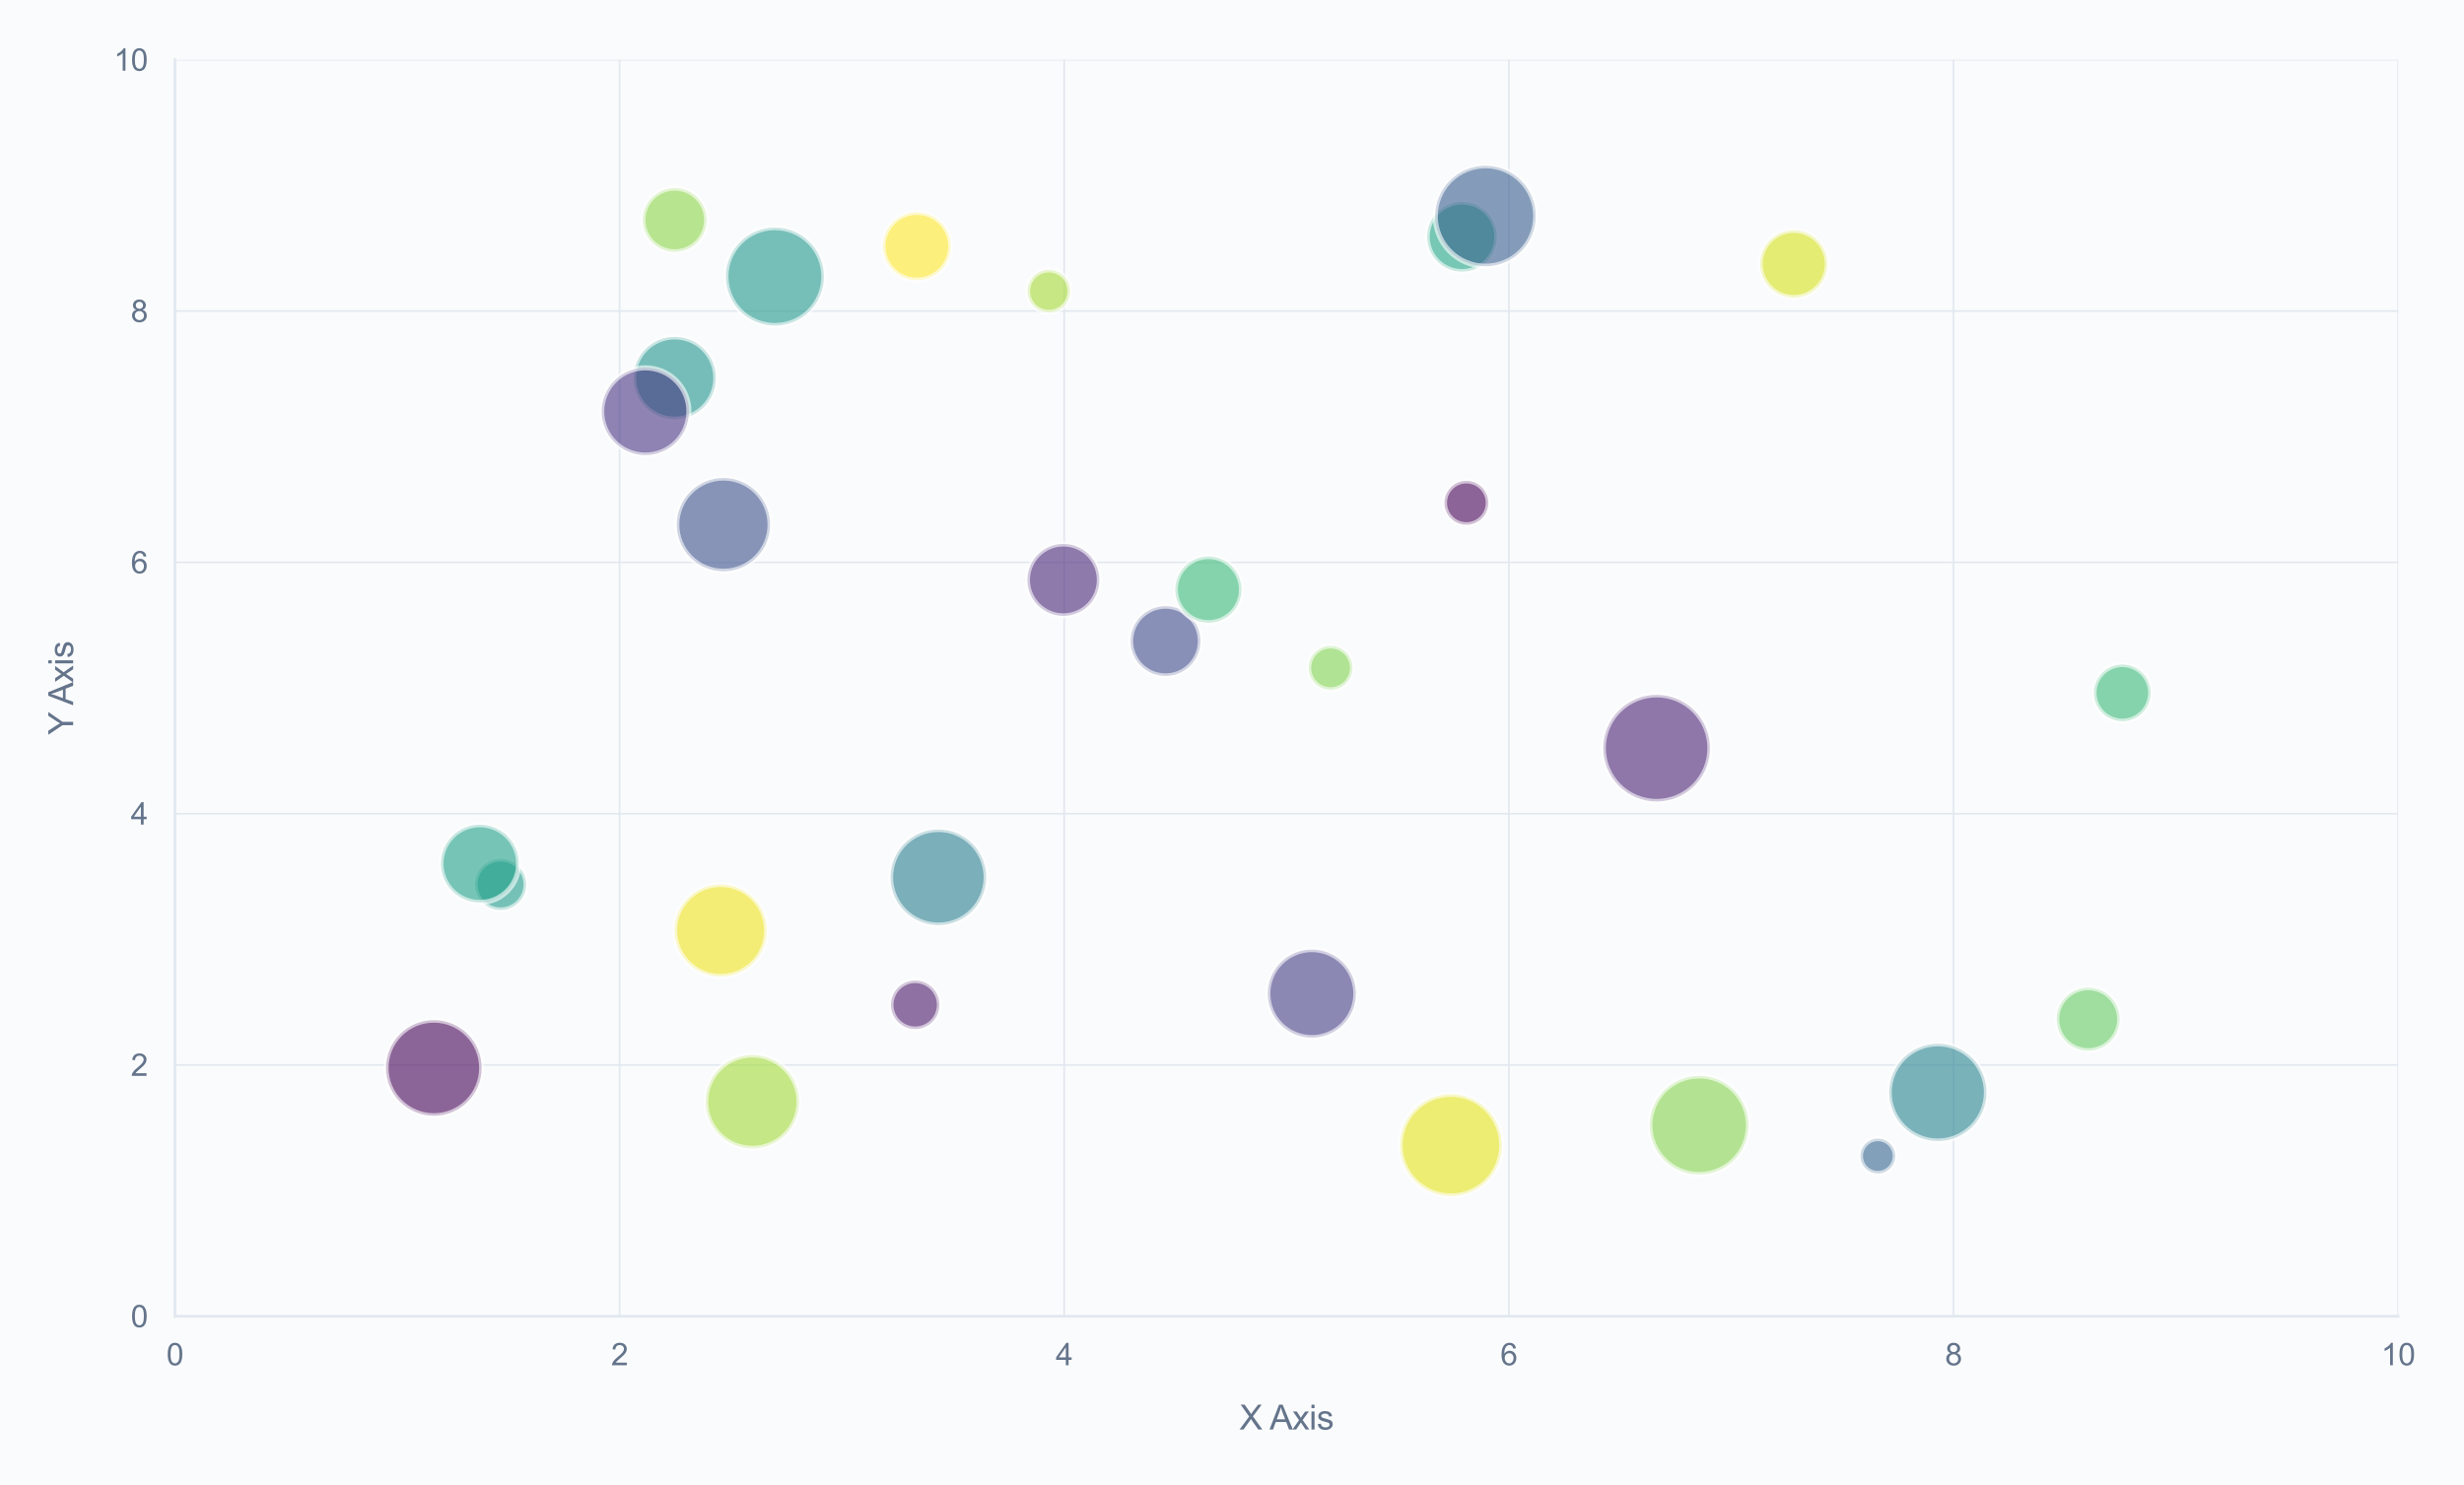 <?xml version="1.0" encoding="utf-8" standalone="no"?>
<!DOCTYPE svg PUBLIC "-//W3C//DTD SVG 1.1//EN"
  "http://www.w3.org/Graphics/SVG/1.1/DTD/svg11.dtd">
<svg xmlns:xlink="http://www.w3.org/1999/xlink" viewBox="0 0 726.295 437.837" xmlns="http://www.w3.org/2000/svg" version="1.1">
 <defs>
  <style type="text/css">*{stroke-linejoin: round; stroke-linecap: butt}</style>
 </defs>
 <g id="figure_1">
  <g id="patch_1">
   <path d="M 0 437.837 
L 726.295 437.837 
L 726.295 0 
L 0 0 
z
" style="fill: #fafbfc"/>
  </g>
  <g id="axes_1">
   <g id="patch_2">
    <path d="M 51.555 388.061 
L 706.89 388.061 
L 706.89 17.621 
L 51.555 17.621 
z
" style="fill: #fafbfc"/>
   </g>
   <g id="matplotlib.axis_1">
    <g id="xtick_1">
     <g id="line2d_1">
      <path d="M 51.555 388.061 
L 51.555 17.621 
" clip-path="url(#p895b654c40)" style="fill: none; stroke: #e2e8f0; stroke-width: 0.5; stroke-linecap: round"/>
     </g>
     <g id="text_1">
      <!-- 0 -->
      <g style="fill: #64748b" transform="translate(49.053 402.503) scale(0.09 -0.09)">
       <defs>
        <path id="ArialMT-30" d="M 266 2259 
Q 266 3072 433 3567 
Q 600 4063 929 4331 
Q 1259 4600 1759 4600 
Q 2128 4600 2406 4451 
Q 2684 4303 2865 4023 
Q 3047 3744 3150 3342 
Q 3253 2941 3253 2259 
Q 3253 1453 3087 958 
Q 2922 463 2592 192 
Q 2263 -78 1759 -78 
Q 1097 -78 719 397 
Q 266 969 266 2259 
z
M 844 2259 
Q 844 1131 1108 757 
Q 1372 384 1759 384 
Q 2147 384 2411 759 
Q 2675 1134 2675 2259 
Q 2675 3391 2411 3762 
Q 2147 4134 1753 4134 
Q 1366 4134 1134 3806 
Q 844 3388 844 2259 
z
" transform="scale(0.016)"/>
       </defs>
       <use xlink:href="#ArialMT-30"/>
      </g>
     </g>
    </g>
    <g id="xtick_2">
     <g id="line2d_2">
      <path d="M 182.622 388.061 
L 182.622 17.621 
" clip-path="url(#p895b654c40)" style="fill: none; stroke: #e2e8f0; stroke-width: 0.5; stroke-linecap: round"/>
     </g>
     <g id="text_2">
      <!-- 2 -->
      <g style="fill: #64748b" transform="translate(180.12 402.503) scale(0.09 -0.09)">
       <defs>
        <path id="ArialMT-32" d="M 3222 541 
L 3222 0 
L 194 0 
Q 188 203 259 391 
Q 375 700 629 1000 
Q 884 1300 1366 1694 
Q 2113 2306 2375 2664 
Q 2638 3022 2638 3341 
Q 2638 3675 2398 3904 
Q 2159 4134 1775 4134 
Q 1369 4134 1125 3890 
Q 881 3647 878 3216 
L 300 3275 
Q 359 3922 746 4261 
Q 1134 4600 1788 4600 
Q 2447 4600 2831 4234 
Q 3216 3869 3216 3328 
Q 3216 3053 3103 2787 
Q 2991 2522 2730 2228 
Q 2469 1934 1863 1422 
Q 1356 997 1212 845 
Q 1069 694 975 541 
L 3222 541 
z
" transform="scale(0.016)"/>
       </defs>
       <use xlink:href="#ArialMT-32"/>
      </g>
     </g>
    </g>
    <g id="xtick_3">
     <g id="line2d_3">
      <path d="M 313.689 388.061 
L 313.689 17.621 
" clip-path="url(#p895b654c40)" style="fill: none; stroke: #e2e8f0; stroke-width: 0.5; stroke-linecap: round"/>
     </g>
     <g id="text_3">
      <!-- 4 -->
      <g style="fill: #64748b" transform="translate(311.187 402.503) scale(0.09 -0.09)">
       <defs>
        <path id="ArialMT-34" d="M 2069 0 
L 2069 1097 
L 81 1097 
L 81 1613 
L 2172 4581 
L 2631 4581 
L 2631 1613 
L 3250 1613 
L 3250 1097 
L 2631 1097 
L 2631 0 
L 2069 0 
z
M 2069 1613 
L 2069 3678 
L 634 1613 
L 2069 1613 
z
" transform="scale(0.016)"/>
       </defs>
       <use xlink:href="#ArialMT-34"/>
      </g>
     </g>
    </g>
    <g id="xtick_4">
     <g id="line2d_4">
      <path d="M 444.756 388.061 
L 444.756 17.621 
" clip-path="url(#p895b654c40)" style="fill: none; stroke: #e2e8f0; stroke-width: 0.5; stroke-linecap: round"/>
     </g>
     <g id="text_4">
      <!-- 6 -->
      <g style="fill: #64748b" transform="translate(442.254 402.503) scale(0.09 -0.09)">
       <defs>
        <path id="ArialMT-36" d="M 3184 3459 
L 2625 3416 
Q 2550 3747 2413 3897 
Q 2184 4138 1850 4138 
Q 1581 4138 1378 3988 
Q 1113 3794 959 3422 
Q 806 3050 800 2363 
Q 1003 2672 1297 2822 
Q 1591 2972 1913 2972 
Q 2475 2972 2870 2558 
Q 3266 2144 3266 1488 
Q 3266 1056 3080 686 
Q 2894 316 2569 119 
Q 2244 -78 1831 -78 
Q 1128 -78 684 439 
Q 241 956 241 2144 
Q 241 3472 731 4075 
Q 1159 4600 1884 4600 
Q 2425 4600 2770 4297 
Q 3116 3994 3184 3459 
z
M 888 1484 
Q 888 1194 1011 928 
Q 1134 663 1356 523 
Q 1578 384 1822 384 
Q 2178 384 2434 671 
Q 2691 959 2691 1453 
Q 2691 1928 2437 2201 
Q 2184 2475 1800 2475 
Q 1419 2475 1153 2201 
Q 888 1928 888 1484 
z
" transform="scale(0.016)"/>
       </defs>
       <use xlink:href="#ArialMT-36"/>
      </g>
     </g>
    </g>
    <g id="xtick_5">
     <g id="line2d_5">
      <path d="M 575.823 388.061 
L 575.823 17.621 
" clip-path="url(#p895b654c40)" style="fill: none; stroke: #e2e8f0; stroke-width: 0.5; stroke-linecap: round"/>
     </g>
     <g id="text_5">
      <!-- 8 -->
      <g style="fill: #64748b" transform="translate(573.321 402.503) scale(0.09 -0.09)">
       <defs>
        <path id="ArialMT-38" d="M 1131 2484 
Q 781 2613 612 2850 
Q 444 3088 444 3419 
Q 444 3919 803 4259 
Q 1163 4600 1759 4600 
Q 2359 4600 2725 4251 
Q 3091 3903 3091 3403 
Q 3091 3084 2923 2848 
Q 2756 2613 2416 2484 
Q 2838 2347 3058 2040 
Q 3278 1734 3278 1309 
Q 3278 722 2862 322 
Q 2447 -78 1769 -78 
Q 1091 -78 675 323 
Q 259 725 259 1325 
Q 259 1772 486 2073 
Q 713 2375 1131 2484 
z
M 1019 3438 
Q 1019 3113 1228 2906 
Q 1438 2700 1772 2700 
Q 2097 2700 2305 2904 
Q 2513 3109 2513 3406 
Q 2513 3716 2298 3927 
Q 2084 4138 1766 4138 
Q 1444 4138 1231 3931 
Q 1019 3725 1019 3438 
z
M 838 1322 
Q 838 1081 952 856 
Q 1066 631 1291 507 
Q 1516 384 1775 384 
Q 2178 384 2440 643 
Q 2703 903 2703 1303 
Q 2703 1709 2433 1975 
Q 2163 2241 1756 2241 
Q 1359 2241 1098 1978 
Q 838 1716 838 1322 
z
" transform="scale(0.016)"/>
       </defs>
       <use xlink:href="#ArialMT-38"/>
      </g>
     </g>
    </g>
    <g id="xtick_6">
     <g id="line2d_6">
      <path d="M 706.89 388.061 
L 706.89 17.621 
" clip-path="url(#p895b654c40)" style="fill: none; stroke: #e2e8f0; stroke-width: 0.5; stroke-linecap: round"/>
     </g>
     <g id="text_6">
      <!-- 10 -->
      <g style="fill: #64748b" transform="translate(701.885 402.503) scale(0.09 -0.09)">
       <defs>
        <path id="ArialMT-31" d="M 2384 0 
L 1822 0 
L 1822 3584 
Q 1619 3391 1289 3197 
Q 959 3003 697 2906 
L 697 3450 
Q 1169 3672 1522 3987 
Q 1875 4303 2022 4600 
L 2384 4600 
L 2384 0 
z
" transform="scale(0.016)"/>
       </defs>
       <use xlink:href="#ArialMT-31"/>
       <use xlink:href="#ArialMT-30" transform="translate(55.615 0)"/>
      </g>
     </g>
    </g>
    <g id="text_7">
     <!-- X Axis -->
     <g style="fill: #64748b" transform="translate(365.327 421.45) scale(0.1 -0.1)">
      <defs>
       <path id="ArialMT-58" d="M 28 0 
L 1800 2388 
L 238 4581 
L 959 4581 
L 1791 3406 
Q 2050 3041 2159 2844 
Q 2313 3094 2522 3366 
L 3444 4581 
L 4103 4581 
L 2494 2422 
L 4228 0 
L 3478 0 
L 2325 1634 
Q 2228 1775 2125 1941 
Q 1972 1691 1906 1597 
L 756 0 
L 28 0 
z
" transform="scale(0.016)"/>
       <path id="ArialMT-20" transform="scale(0.016)"/>
       <path id="ArialMT-41" d="M -9 0 
L 1750 4581 
L 2403 4581 
L 4278 0 
L 3588 0 
L 3053 1388 
L 1138 1388 
L 634 0 
L -9 0 
z
M 1313 1881 
L 2866 1881 
L 2388 3150 
Q 2169 3728 2063 4100 
Q 1975 3659 1816 3225 
L 1313 1881 
z
" transform="scale(0.016)"/>
       <path id="ArialMT-78" d="M 47 0 
L 1259 1725 
L 138 3319 
L 841 3319 
L 1350 2541 
Q 1494 2319 1581 2169 
Q 1719 2375 1834 2534 
L 2394 3319 
L 3066 3319 
L 1919 1756 
L 3153 0 
L 2463 0 
L 1781 1031 
L 1600 1309 
L 728 0 
L 47 0 
z
" transform="scale(0.016)"/>
       <path id="ArialMT-69" d="M 425 3934 
L 425 4581 
L 988 4581 
L 988 3934 
L 425 3934 
z
M 425 0 
L 425 3319 
L 988 3319 
L 988 0 
L 425 0 
z
" transform="scale(0.016)"/>
       <path id="ArialMT-73" d="M 197 991 
L 753 1078 
Q 800 744 1014 566 
Q 1228 388 1613 388 
Q 2000 388 2187 545 
Q 2375 703 2375 916 
Q 2375 1106 2209 1216 
Q 2094 1291 1634 1406 
Q 1016 1563 777 1677 
Q 538 1791 414 1992 
Q 291 2194 291 2438 
Q 291 2659 392 2848 
Q 494 3038 669 3163 
Q 800 3259 1026 3326 
Q 1253 3394 1513 3394 
Q 1903 3394 2198 3281 
Q 2494 3169 2634 2976 
Q 2775 2784 2828 2463 
L 2278 2388 
Q 2241 2644 2061 2787 
Q 1881 2931 1553 2931 
Q 1166 2931 1000 2803 
Q 834 2675 834 2503 
Q 834 2394 903 2306 
Q 972 2216 1119 2156 
Q 1203 2125 1616 2013 
Q 2213 1853 2448 1751 
Q 2684 1650 2818 1456 
Q 2953 1263 2953 975 
Q 2953 694 2789 445 
Q 2625 197 2315 61 
Q 2006 -75 1616 -75 
Q 969 -75 630 194 
Q 291 463 197 991 
z
" transform="scale(0.016)"/>
      </defs>
      <use xlink:href="#ArialMT-58"/>
      <use xlink:href="#ArialMT-20" transform="translate(66.699 0)"/>
      <use xlink:href="#ArialMT-41" transform="translate(88.982 0)"/>
      <use xlink:href="#ArialMT-78" transform="translate(155.682 0)"/>
      <use xlink:href="#ArialMT-69" transform="translate(205.682 0)"/>
      <use xlink:href="#ArialMT-73" transform="translate(227.898 0)"/>
     </g>
    </g>
   </g>
   <g id="matplotlib.axis_2">
    <g id="ytick_1">
     <g id="line2d_7">
      <path d="M 51.555 388.061 
L 706.89 388.061 
" clip-path="url(#p895b654c40)" style="fill: none; stroke: #e2e8f0; stroke-width: 0.5; stroke-linecap: round"/>
     </g>
     <g id="text_8">
      <!-- 0 -->
      <g style="fill: #64748b" transform="translate(38.55 391.282) scale(0.09 -0.09)">
       <use xlink:href="#ArialMT-30"/>
      </g>
     </g>
    </g>
    <g id="ytick_2">
     <g id="line2d_8">
      <path d="M 51.555 313.973 
L 706.89 313.973 
" clip-path="url(#p895b654c40)" style="fill: none; stroke: #e2e8f0; stroke-width: 0.5; stroke-linecap: round"/>
     </g>
     <g id="text_9">
      <!-- 2 -->
      <g style="fill: #64748b" transform="translate(38.55 317.194) scale(0.09 -0.09)">
       <use xlink:href="#ArialMT-32"/>
      </g>
     </g>
    </g>
    <g id="ytick_3">
     <g id="line2d_9">
      <path d="M 51.555 239.885 
L 706.89 239.885 
" clip-path="url(#p895b654c40)" style="fill: none; stroke: #e2e8f0; stroke-width: 0.5; stroke-linecap: round"/>
     </g>
     <g id="text_10">
      <!-- 4 -->
      <g style="fill: #64748b" transform="translate(38.55 243.106) scale(0.09 -0.09)">
       <use xlink:href="#ArialMT-34"/>
      </g>
     </g>
    </g>
    <g id="ytick_4">
     <g id="line2d_10">
      <path d="M 51.555 165.797 
L 706.89 165.797 
" clip-path="url(#p895b654c40)" style="fill: none; stroke: #e2e8f0; stroke-width: 0.5; stroke-linecap: round"/>
     </g>
     <g id="text_11">
      <!-- 6 -->
      <g style="fill: #64748b" transform="translate(38.55 169.018) scale(0.09 -0.09)">
       <use xlink:href="#ArialMT-36"/>
      </g>
     </g>
    </g>
    <g id="ytick_5">
     <g id="line2d_11">
      <path d="M 51.555 91.709 
L 706.89 91.709 
" clip-path="url(#p895b654c40)" style="fill: none; stroke: #e2e8f0; stroke-width: 0.5; stroke-linecap: round"/>
     </g>
     <g id="text_12">
      <!-- 8 -->
      <g style="fill: #64748b" transform="translate(38.55 94.93) scale(0.09 -0.09)">
       <use xlink:href="#ArialMT-38"/>
      </g>
     </g>
    </g>
    <g id="ytick_6">
     <g id="line2d_12">
      <path d="M 51.555 17.621 
L 706.89 17.621 
" clip-path="url(#p895b654c40)" style="fill: none; stroke: #e2e8f0; stroke-width: 0.5; stroke-linecap: round"/>
     </g>
     <g id="text_13">
      <!-- 10 -->
      <g style="fill: #64748b" transform="translate(33.545 20.842) scale(0.09 -0.09)">
       <use xlink:href="#ArialMT-31"/>
       <use xlink:href="#ArialMT-30" transform="translate(55.615 0)"/>
      </g>
     </g>
    </g>
    <g id="text_14">
     <!-- Y Axis -->
     <g style="fill: #64748b" transform="translate(21.558 216.649) rotate(-90) scale(0.1 -0.1)">
      <defs>
       <path id="ArialMT-59" d="M 1784 0 
L 1784 1941 
L 19 4581 
L 756 4581 
L 1659 3200 
Q 1909 2813 2125 2425 
Q 2331 2784 2625 3234 
L 3513 4581 
L 4219 4581 
L 2391 1941 
L 2391 0 
L 1784 0 
z
" transform="scale(0.016)"/>
      </defs>
      <use xlink:href="#ArialMT-59"/>
      <use xlink:href="#ArialMT-20" transform="translate(64.949 0)"/>
      <use xlink:href="#ArialMT-41" transform="translate(87.232 0)"/>
      <use xlink:href="#ArialMT-78" transform="translate(153.932 0)"/>
      <use xlink:href="#ArialMT-69" transform="translate(203.932 0)"/>
      <use xlink:href="#ArialMT-73" transform="translate(226.148 0)"/>
     </g>
    </g>
   </g>
   <g id="PathCollection_1">
    <path d="M 313.448 181.574 
C 316.26 181.574 318.958 180.457 320.946 178.468 
C 322.935 176.48 324.052 173.782 324.052 170.97 
C 324.052 168.158 322.935 165.46 320.946 163.471 
C 318.958 161.483 316.26 160.366 313.448 160.366 
C 310.636 160.366 307.938 161.483 305.949 163.471 
C 303.961 165.46 302.844 168.158 302.844 170.97 
C 302.844 173.782 303.961 176.48 305.949 178.468 
C 307.938 180.457 310.636 181.574 313.448 181.574 
z
" clip-path="url(#p895b654c40)" style="fill: #482576; fill-opacity: 0.6; stroke: #ffffff; stroke-opacity: 0.6; stroke-width: 1.5"/>
    <path d="M 615.518 309.758 
C 617.978 309.758 620.337 308.781 622.077 307.041 
C 623.817 305.302 624.794 302.942 624.794 300.482 
C 624.794 298.022 623.817 295.662 622.077 293.922 
C 620.337 292.183 617.978 291.205 615.518 291.205 
C 613.057 291.205 610.698 292.183 608.958 293.922 
C 607.219 295.662 606.241 298.022 606.241 300.482 
C 606.241 302.942 607.219 305.302 608.958 307.041 
C 610.698 308.781 613.057 309.758 615.518 309.758 
z
" clip-path="url(#p895b654c40)" style="fill: #63cb5f; fill-opacity: 0.6; stroke: #ffffff; stroke-opacity: 0.6; stroke-width: 1.5"/>
    <path d="M 500.849 346.281 
C 504.706 346.281 508.405 344.748 511.132 342.022 
C 513.859 339.295 515.391 335.595 515.391 331.739 
C 515.391 327.882 513.859 324.183 511.132 321.456 
C 508.405 318.729 504.706 317.197 500.849 317.197 
C 496.993 317.197 493.294 318.729 490.567 321.456 
C 487.84 324.183 486.308 327.882 486.308 331.739 
C 486.308 335.595 487.84 339.295 490.567 342.022 
C 493.294 344.748 496.993 346.281 500.849 346.281 
z
" clip-path="url(#p895b654c40)" style="fill: #84d44b; fill-opacity: 0.6; stroke: #ffffff; stroke-opacity: 0.6; stroke-width: 1.5"/>
    <path d="M 430.946 80.073 
C 433.667 80.073 436.277 78.992 438.201 77.068 
C 440.125 75.144 441.206 72.534 441.206 69.813 
C 441.206 67.092 440.125 64.482 438.201 62.558 
C 436.277 60.634 433.667 59.553 430.946 59.553 
C 428.225 59.553 425.615 60.634 423.691 62.558 
C 421.767 64.482 420.686 67.092 420.686 69.813 
C 420.686 72.534 421.767 75.144 423.691 77.068 
C 425.615 78.992 428.225 80.073 430.946 80.073 
z
" clip-path="url(#p895b654c40)" style="fill: #21a685; fill-opacity: 0.6; stroke: #ffffff; stroke-opacity: 0.6; stroke-width: 1.5"/>
    <path d="M 198.884 74.242 
C 201.375 74.242 203.764 73.252 205.525 71.491 
C 207.287 69.73 208.276 67.341 208.276 64.85 
C 208.276 62.359 207.287 59.97 205.525 58.209 
C 203.764 56.448 201.375 55.458 198.884 55.458 
C 196.393 55.458 194.004 56.448 192.243 58.209 
C 190.482 59.97 189.492 62.359 189.492 64.85 
C 189.492 67.341 190.482 69.73 192.243 71.491 
C 194.004 73.252 196.393 74.242 198.884 74.242 
z
" clip-path="url(#p895b654c40)" style="fill: #8bd646; fill-opacity: 0.6; stroke: #ffffff; stroke-opacity: 0.6; stroke-width: 1.5"/>
    <path d="M 198.871 123.576 
C 202.088 123.576 205.173 122.298 207.448 120.023 
C 209.722 117.749 211 114.663 211 111.447 
C 211 108.23 209.722 105.145 207.448 102.871 
C 205.173 100.596 202.088 99.318 198.871 99.318 
C 195.655 99.318 192.57 100.596 190.295 102.871 
C 188.021 105.145 186.743 108.23 186.743 111.447 
C 186.743 114.663 188.021 117.749 190.295 120.023 
C 192.57 122.298 195.655 123.576 198.871 123.576 
z
" clip-path="url(#p895b654c40)" style="fill: #1f948c; fill-opacity: 0.6; stroke: #ffffff; stroke-opacity: 0.6; stroke-width: 1.5"/>
    <path d="M 147.54 268.275 
C 149.537 268.275 151.453 267.481 152.865 266.069 
C 154.277 264.657 155.07 262.741 155.07 260.744 
C 155.07 258.747 154.277 256.831 152.865 255.419 
C 151.453 254.007 149.537 253.214 147.54 253.214 
C 145.543 253.214 143.627 254.007 142.215 255.419 
C 140.803 256.831 140.009 258.747 140.009 260.744 
C 140.009 262.741 140.803 264.657 142.215 266.069 
C 143.627 267.481 145.543 268.275 147.54 268.275 
z
" clip-path="url(#p895b654c40)" style="fill: #1e9c89; fill-opacity: 0.6; stroke: #ffffff; stroke-opacity: 0.6; stroke-width: 1.5"/>
    <path d="M 571.197 336.407 
C 574.999 336.407 578.645 334.896 581.333 332.208 
C 584.022 329.52 585.532 325.873 585.532 322.072 
C 585.532 318.27 584.022 314.623 581.333 311.935 
C 578.645 309.247 574.999 307.737 571.197 307.737 
C 567.395 307.737 563.749 309.247 561.061 311.935 
C 558.372 314.623 556.862 318.27 556.862 322.072 
C 556.862 325.873 558.372 329.52 561.061 332.208 
C 563.749 334.896 567.395 336.407 571.197 336.407 
z
" clip-path="url(#p895b654c40)" style="fill: #26828e; fill-opacity: 0.6; stroke: #ffffff; stroke-opacity: 0.6; stroke-width: 1.5"/>
    <path d="M 432.234 154.706 
C 433.948 154.706 435.592 154.025 436.804 152.813 
C 438.016 151.601 438.697 149.957 438.697 148.243 
C 438.697 146.529 438.016 144.885 436.804 143.673 
C 435.592 142.461 433.948 141.78 432.234 141.78 
C 430.52 141.78 428.876 142.461 427.664 143.673 
C 426.452 144.885 425.771 146.529 425.771 148.243 
C 425.771 149.957 426.452 151.601 427.664 152.813 
C 428.876 154.025 430.52 154.706 432.234 154.706 
z
" clip-path="url(#p895b654c40)" style="fill: #440154; fill-opacity: 0.6; stroke: #ffffff; stroke-opacity: 0.6; stroke-width: 1.5"/>
    <path d="M 488.308 236.295 
C 492.477 236.295 496.475 234.639 499.422 231.691 
C 502.37 228.744 504.026 224.745 504.026 220.577 
C 504.026 216.409 502.37 212.41 499.422 209.463 
C 496.475 206.515 492.477 204.859 488.308 204.859 
C 484.14 204.859 480.142 206.515 477.194 209.463 
C 474.247 212.41 472.59 216.409 472.59 220.577 
C 472.59 224.745 474.247 228.744 477.194 231.691 
C 480.142 234.639 484.14 236.295 488.308 236.295 
z
" clip-path="url(#p895b654c40)" style="fill: #482173; fill-opacity: 0.6; stroke: #ffffff; stroke-opacity: 0.6; stroke-width: 1.5"/>
    <path d="M 127.88 328.949 
C 131.619 328.949 135.205 327.463 137.849 324.82 
C 140.493 322.176 141.978 318.59 141.978 314.851 
C 141.978 311.112 140.493 307.526 137.849 304.882 
C 135.205 302.238 131.619 300.753 127.88 300.753 
C 124.141 300.753 120.555 302.238 117.911 304.882 
C 115.268 307.526 113.782 311.112 113.782 314.851 
C 113.782 318.59 115.268 322.176 117.911 324.82 
C 120.555 327.463 124.141 328.949 127.88 328.949 
z
" clip-path="url(#p895b654c40)" style="fill: #440256; fill-opacity: 0.6; stroke: #ffffff; stroke-opacity: 0.6; stroke-width: 1.5"/>
    <path d="M 625.581 212.62 
C 627.795 212.62 629.919 211.74 631.485 210.174 
C 633.051 208.608 633.931 206.485 633.931 204.27 
C 633.931 202.056 633.051 199.932 631.485 198.366 
C 629.919 196.801 627.795 195.921 625.581 195.921 
C 623.367 195.921 621.243 196.801 619.677 198.366 
C 618.112 199.932 617.232 202.056 617.232 204.27 
C 617.232 206.485 618.112 208.608 619.677 210.174 
C 621.243 211.74 623.367 212.62 625.581 212.62 
z
" clip-path="url(#p895b654c40)" style="fill: #38b977; fill-opacity: 0.6; stroke: #ffffff; stroke-opacity: 0.6; stroke-width: 1.5"/>
    <path d="M 553.512 345.949 
C 554.87 345.949 556.173 345.409 557.134 344.448 
C 558.095 343.488 558.634 342.184 558.634 340.826 
C 558.634 339.467 558.095 338.164 557.134 337.204 
C 556.173 336.243 554.87 335.703 553.512 335.703 
C 552.153 335.703 550.85 336.243 549.889 337.204 
C 548.929 338.164 548.389 339.467 548.389 340.826 
C 548.389 342.184 548.929 343.488 549.889 344.448 
C 550.85 345.409 552.153 345.949 553.512 345.949 
z
" clip-path="url(#p895b654c40)" style="fill: #32648e; fill-opacity: 0.6; stroke: #ffffff; stroke-opacity: 0.6; stroke-width: 1.5"/>
    <path d="M 228.411 95.977 
C 232.24 95.977 235.913 94.456 238.621 91.748 
C 241.329 89.04 242.85 85.367 242.85 81.538 
C 242.85 77.709 241.329 74.036 238.621 71.328 
C 235.913 68.621 232.24 67.099 228.411 67.099 
C 224.582 67.099 220.909 68.621 218.201 71.328 
C 215.494 74.036 213.972 77.709 213.972 81.538 
C 213.972 85.367 215.494 89.04 218.201 91.748 
C 220.909 94.456 224.582 95.977 228.411 95.977 
z
" clip-path="url(#p895b654c40)" style="fill: #1f988b; fill-opacity: 0.6; stroke: #ffffff; stroke-opacity: 0.6; stroke-width: 1.5"/>
    <path d="M 212.414 287.893 
C 216.011 287.893 219.462 286.464 222.006 283.92 
C 224.55 281.376 225.98 277.925 225.98 274.327 
C 225.98 270.729 224.55 267.278 222.006 264.734 
C 219.462 262.19 216.011 260.761 212.414 260.761 
C 208.816 260.761 205.365 262.19 202.821 264.734 
C 200.277 267.278 198.847 270.729 198.847 274.327 
C 198.847 277.925 200.277 281.376 202.821 283.92 
C 205.365 286.464 208.816 287.893 212.414 287.893 
z
" clip-path="url(#p895b654c40)" style="fill: #efe51c; fill-opacity: 0.6; stroke: #ffffff; stroke-opacity: 0.6; stroke-width: 1.5"/>
    <path d="M 213.242 168.426 
C 216.888 168.426 220.385 166.977 222.963 164.399 
C 225.542 161.821 226.99 158.323 226.99 154.677 
C 226.99 151.031 225.542 147.534 222.963 144.955 
C 220.385 142.377 216.888 140.929 213.242 140.929 
C 209.595 140.929 206.098 142.377 203.52 144.955 
C 200.942 147.534 199.493 151.031 199.493 154.677 
C 199.493 158.323 200.942 161.821 203.52 164.399 
C 206.098 166.977 209.595 168.426 213.242 168.426 
z
" clip-path="url(#p895b654c40)" style="fill: #3b518b; fill-opacity: 0.6; stroke: #ffffff; stroke-opacity: 0.6; stroke-width: 1.5"/>
    <path d="M 276.593 272.731 
C 280.33 272.731 283.914 271.246 286.556 268.604 
C 289.199 265.962 290.683 262.378 290.683 258.641 
C 290.683 254.904 289.199 251.32 286.556 248.677 
C 283.914 246.035 280.33 244.551 276.593 244.551 
C 272.856 244.551 269.272 246.035 266.63 248.677 
C 263.987 251.32 262.503 254.904 262.503 258.641 
C 262.503 262.378 263.987 265.962 266.63 268.604 
C 269.272 271.246 272.856 272.731 276.593 272.731 
z
" clip-path="url(#p895b654c40)" style="fill: #277e8e; fill-opacity: 0.6; stroke: #ffffff; stroke-opacity: 0.6; stroke-width: 1.5"/>
    <path d="M 392.202 203.348 
C 393.913 203.348 395.555 202.668 396.765 201.458 
C 397.976 200.247 398.656 198.606 398.656 196.894 
C 398.656 195.182 397.976 193.54 396.765 192.33 
C 395.555 191.119 393.913 190.439 392.202 190.439 
C 390.49 190.439 388.848 191.119 387.638 192.33 
C 386.427 193.54 385.747 195.182 385.747 196.894 
C 385.747 198.606 386.427 200.247 387.638 201.458 
C 388.848 202.668 390.49 203.348 392.202 203.348 
z
" clip-path="url(#p895b654c40)" style="fill: #7fd34e; fill-opacity: 0.6; stroke: #ffffff; stroke-opacity: 0.6; stroke-width: 1.5"/>
    <path d="M 343.543 199.277 
C 346.269 199.277 348.884 198.194 350.812 196.267 
C 352.739 194.339 353.822 191.724 353.822 188.998 
C 353.822 186.272 352.739 183.658 350.812 181.73 
C 348.884 179.803 346.269 178.719 343.543 178.719 
C 340.817 178.719 338.203 179.803 336.275 181.73 
C 334.348 183.658 333.265 186.272 333.265 188.998 
C 333.265 191.724 334.348 194.339 336.275 196.267 
C 338.203 198.194 340.817 199.277 343.543 199.277 
z
" clip-path="url(#p895b654c40)" style="fill: #3e4a89; fill-opacity: 0.6; stroke: #ffffff; stroke-opacity: 0.6; stroke-width: 1.5"/>
    <path d="M 269.771 303.381 
C 271.666 303.381 273.484 302.628 274.824 301.288 
C 276.164 299.948 276.917 298.13 276.917 296.235 
C 276.917 294.34 276.164 292.522 274.824 291.182 
C 273.484 289.842 271.666 289.089 269.771 289.089 
C 267.875 289.089 266.058 289.842 264.717 291.182 
C 263.377 292.522 262.624 294.34 262.624 296.235 
C 262.624 298.13 263.377 299.948 264.717 301.288 
C 266.058 302.628 267.875 303.381 269.771 303.381 
z
" clip-path="url(#p895b654c40)" style="fill: #481668; fill-opacity: 0.6; stroke: #ffffff; stroke-opacity: 0.6; stroke-width: 1.5"/>
    <path d="M 437.863 78.484 
C 441.79 78.484 445.556 76.924 448.332 74.148 
C 451.109 71.371 452.669 67.605 452.669 63.679 
C 452.669 59.752 451.109 55.986 448.332 53.21 
C 445.556 50.433 441.79 48.873 437.863 48.873 
C 433.937 48.873 430.171 50.433 427.394 53.21 
C 424.618 55.986 423.058 59.752 423.058 63.679 
C 423.058 67.605 424.618 71.371 427.394 74.148 
C 430.171 76.924 433.937 78.484 437.863 78.484 
z
" clip-path="url(#p895b654c40)" style="fill: #365d8d; fill-opacity: 0.6; stroke: #ffffff; stroke-opacity: 0.6; stroke-width: 1.5"/>
    <path d="M 190.221 134.16 
C 193.63 134.16 196.9 132.805 199.31 130.394 
C 201.721 127.984 203.075 124.714 203.075 121.305 
C 203.075 117.896 201.721 114.626 199.31 112.215 
C 196.9 109.805 193.63 108.45 190.221 108.45 
C 186.812 108.45 183.542 109.805 181.131 112.215 
C 178.72 114.626 177.366 117.896 177.366 121.305 
C 177.366 124.714 178.72 127.984 181.131 130.394 
C 183.542 132.805 186.812 134.16 190.221 134.16 
z
" clip-path="url(#p895b654c40)" style="fill: #463480; fill-opacity: 0.6; stroke: #ffffff; stroke-opacity: 0.6; stroke-width: 1.5"/>
    <path d="M 270.251 82.567 
C 272.895 82.567 275.432 81.516 277.302 79.646 
C 279.172 77.776 280.223 75.239 280.223 72.595 
C 280.223 69.95 279.172 67.413 277.302 65.543 
C 275.432 63.673 272.895 62.622 270.251 62.622 
C 267.606 62.622 265.069 63.673 263.199 65.543 
C 261.329 67.413 260.278 69.95 260.278 72.595 
C 260.278 75.239 261.329 77.776 263.199 79.646 
C 265.069 81.516 267.606 82.567 270.251 82.567 
z
" clip-path="url(#p895b654c40)" style="fill: #fde725; fill-opacity: 0.6; stroke: #ffffff; stroke-opacity: 0.6; stroke-width: 1.5"/>
    <path d="M 309.16 92.102 
C 310.823 92.102 312.418 91.442 313.593 90.266 
C 314.769 89.09 315.429 87.496 315.429 85.833 
C 315.429 84.171 314.769 82.576 313.593 81.4 
C 312.418 80.225 310.823 79.564 309.16 79.564 
C 307.498 79.564 305.903 80.225 304.727 81.4 
C 303.552 82.576 302.891 84.171 302.891 85.833 
C 302.891 87.496 303.552 89.09 304.727 90.266 
C 305.903 91.442 307.498 92.102 309.16 92.102 
z
" clip-path="url(#p895b654c40)" style="fill: #a5db36; fill-opacity: 0.6; stroke: #ffffff; stroke-opacity: 0.6; stroke-width: 1.5"/>
    <path d="M 356.191 183.573 
C 358.776 183.573 361.255 182.547 363.082 180.719 
C 364.91 178.892 365.937 176.413 365.937 173.828 
C 365.937 171.244 364.91 168.765 363.082 166.937 
C 361.255 165.11 358.776 164.083 356.191 164.083 
C 353.607 164.083 351.128 165.11 349.3 166.937 
C 347.473 168.765 346.446 171.244 346.446 173.828 
C 346.446 176.413 347.473 178.892 349.3 180.719 
C 351.128 182.547 353.607 183.573 356.191 183.573 
z
" clip-path="url(#p895b654c40)" style="fill: #38b977; fill-opacity: 0.6; stroke: #ffffff; stroke-opacity: 0.6; stroke-width: 1.5"/>
    <path d="M 528.731 87.726 
C 531.359 87.726 533.879 86.682 535.737 84.824 
C 537.595 82.966 538.639 80.445 538.639 77.818 
C 538.639 75.19 537.595 72.67 535.737 70.812 
C 533.879 68.954 531.359 67.91 528.731 67.91 
C 526.104 67.91 523.583 68.954 521.725 70.812 
C 519.867 72.67 518.823 75.19 518.823 77.818 
C 518.823 80.445 519.867 82.966 521.725 84.824 
C 523.583 86.682 526.104 87.726 528.731 87.726 
z
" clip-path="url(#p895b654c40)" style="fill: #d5e21a; fill-opacity: 0.6; stroke: #ffffff; stroke-opacity: 0.6; stroke-width: 1.5"/>
    <path d="M 221.771 338.546 
C 225.419 338.546 228.917 337.097 231.496 334.517 
C 234.076 331.938 235.525 328.44 235.525 324.792 
C 235.525 321.145 234.076 317.646 231.496 315.067 
C 228.917 312.488 225.419 311.038 221.771 311.038 
C 218.124 311.038 214.625 312.488 212.046 315.067 
C 209.467 317.646 208.017 321.145 208.017 324.792 
C 208.017 328.44 209.467 331.938 212.046 334.517 
C 214.625 337.097 218.124 338.546 221.771 338.546 
z
" clip-path="url(#p895b654c40)" style="fill: #a2da37; fill-opacity: 0.6; stroke: #ffffff; stroke-opacity: 0.6; stroke-width: 1.5"/>
    <path d="M 386.685 305.916 
C 390.127 305.916 393.429 304.548 395.863 302.115 
C 398.296 299.681 399.664 296.379 399.664 292.937 
C 399.664 289.495 398.296 286.194 395.863 283.76 
C 393.429 281.326 390.127 279.958 386.685 279.958 
C 383.243 279.958 379.942 281.326 377.508 283.76 
C 375.074 286.194 373.706 289.495 373.706 292.937 
C 373.706 296.379 375.074 299.681 377.508 302.115 
C 379.942 304.548 383.243 305.916 386.685 305.916 
z
" clip-path="url(#p895b654c40)" style="fill: #433d84; fill-opacity: 0.6; stroke: #ffffff; stroke-opacity: 0.6; stroke-width: 1.5"/>
    <path d="M 427.673 352.601 
C 431.647 352.601 435.46 351.022 438.27 348.212 
C 441.081 345.401 442.66 341.589 442.66 337.614 
C 442.66 333.639 441.081 329.827 438.27 327.016 
C 435.46 324.206 431.647 322.626 427.673 322.626 
C 423.698 322.626 419.885 324.206 417.075 327.016 
C 414.264 329.827 412.685 333.639 412.685 337.614 
C 412.685 341.589 414.264 345.401 417.075 348.212 
C 419.885 351.022 423.698 352.601 427.673 352.601 
z
" clip-path="url(#p895b654c40)" style="fill: #e5e419; fill-opacity: 0.6; stroke: #ffffff; stroke-opacity: 0.6; stroke-width: 1.5"/>
    <path d="M 141.441 266.061 
C 144.479 266.061 147.393 264.854 149.542 262.706 
C 151.69 260.557 152.897 257.643 152.897 254.605 
C 152.897 251.566 151.69 248.652 149.542 246.504 
C 147.393 244.355 144.479 243.148 141.441 243.148 
C 138.403 243.148 135.488 244.355 133.34 246.504 
C 131.192 248.652 129.985 251.566 129.985 254.605 
C 129.985 257.643 131.192 260.557 133.34 262.706 
C 135.488 264.854 138.403 266.061 141.441 266.061 
z
" clip-path="url(#p895b654c40)" style="fill: #1fa188; fill-opacity: 0.6; stroke: #ffffff; stroke-opacity: 0.6; stroke-width: 1.5"/>
   </g>
   <g id="patch_3">
    <path d="M 51.555 388.061 
L 51.555 17.621 
" style="fill: none; stroke: #e2e8f0; stroke-width: 0.8; stroke-linejoin: miter; stroke-linecap: square"/>
   </g>
   <g id="patch_4">
    <path d="M 51.555 388.061 
L 706.89 388.061 
" style="fill: none; stroke: #e2e8f0; stroke-width: 0.8; stroke-linejoin: miter; stroke-linecap: square"/>
   </g>
  </g>
 </g>
 <defs>
  <clipPath id="p895b654c40">
   <rect x="51.555" y="17.621" width="655.335" height="370.44"/>
  </clipPath>
 </defs>
</svg>

